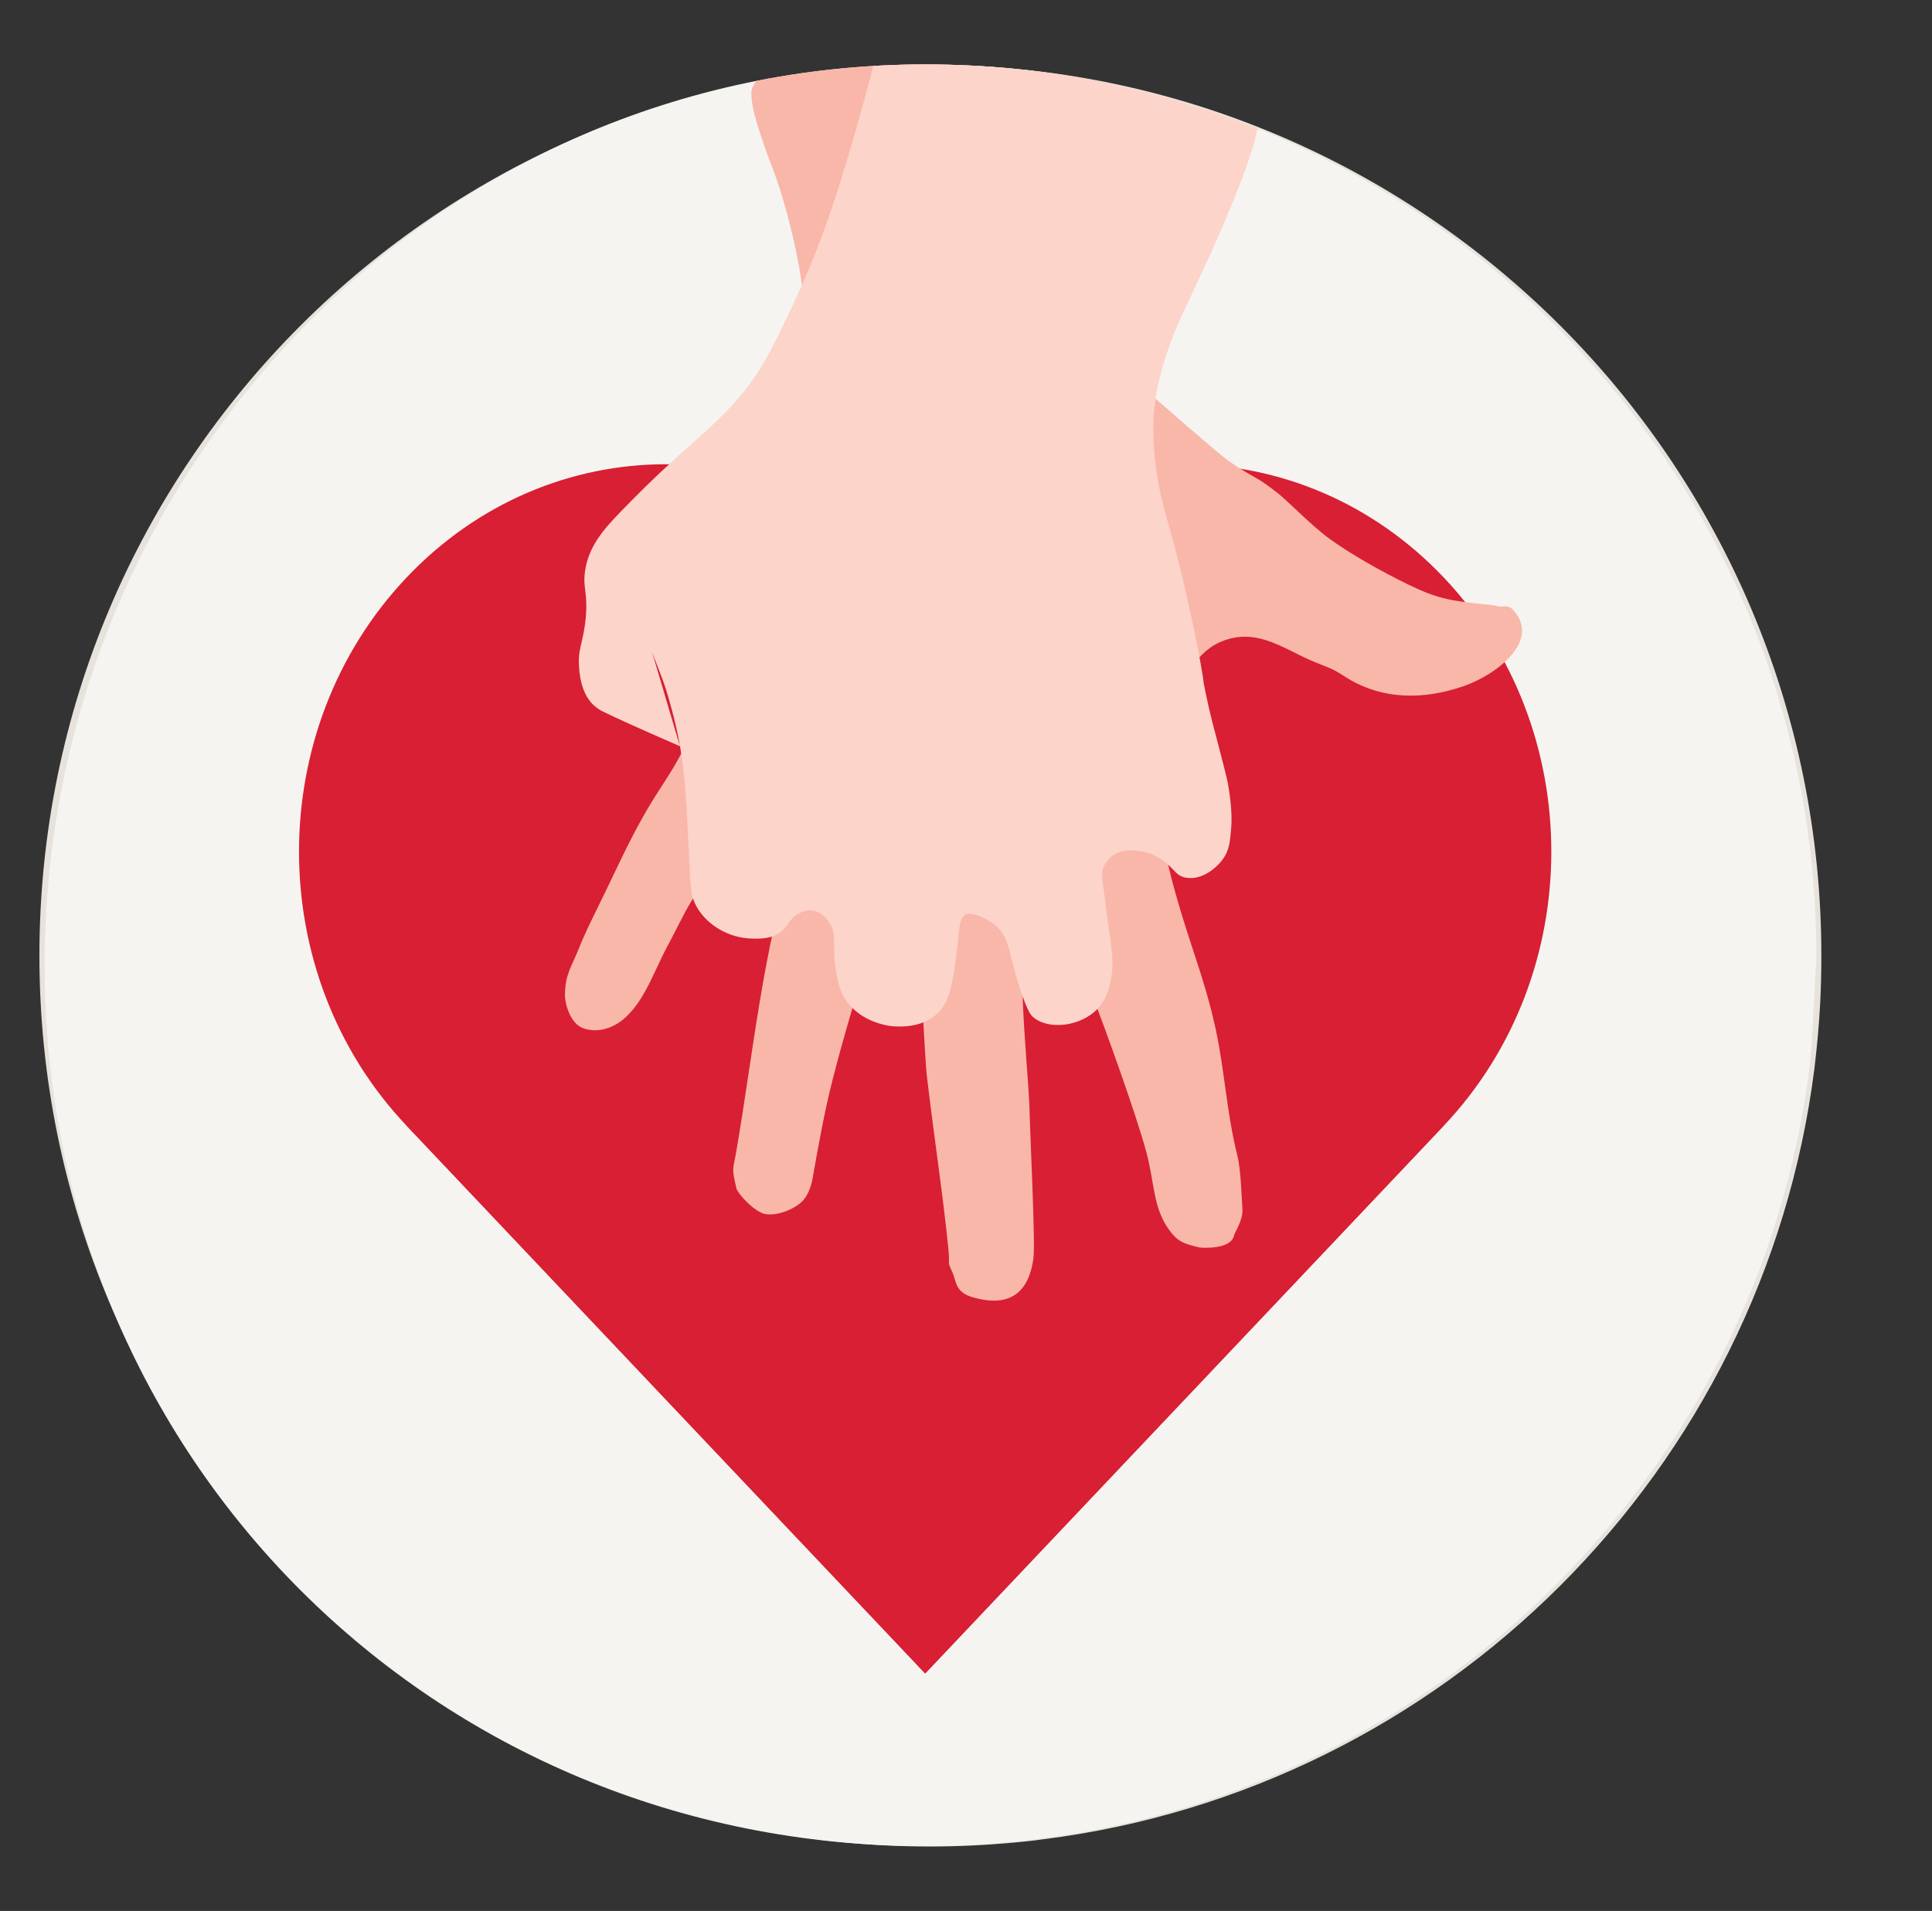 <?xml version="1.0" encoding="UTF-8"?><svg id="Layer_1" xmlns="http://www.w3.org/2000/svg" xmlns:xlink="http://www.w3.org/1999/xlink" viewBox="0 0 307.33 304"><rect x="0" y="0" width="307.33" height="304" fill="#333333" stroke="none"/><defs><style>.cls-1{clip-path:url(#clippath);}.cls-2{fill:#f9b7a9;}.cls-3{fill:#f5f4f1;}.cls-4{fill:#e7e3dc;}.cls-5{fill:#fdd4ca;}.cls-6{fill:#d81f33;}</style><clipPath id="clippath"><path class="cls-3" d="M288.94,151.98c0,2.5-.06,1.09-.18,3.53-.18,3.55-.51,10.94-.92,14.39-8.11,63.97-58.82,114.65-122.83,122.66-1.44,.21-2.87,.35-4.33,.49-4.43,.41-8.93,.64-13.47,.64-78.26,0-140.11-61.84-140.11-140.11S68.95,10.25,147.2,10.25s141.73,63.46,141.73,141.73Z"/></clipPath></defs><g id="a"><path class="cls-4" d="M289.73,152.04c0,2.5-.06,4.99-.18,7.43-.18,3.55-.51,7.04-.92,10.49-8.11,63.97-58.82,114.65-122.83,122.66-1.44,.21-2.87,.35-4.33,.49-4.43,.41-8.93,.64-13.47,.64-78.26,0-141.73-63.46-141.73-141.73S69.74,10.31,148,10.31s141.73,63.46,141.73,141.73Z"/><g><path class="cls-3" d="M288.94,151.98c0,2.5-.06,1.09-.18,3.53-.18,3.55-.51,10.94-.92,14.39-8.11,63.97-58.82,114.65-122.83,122.66-1.44,.21-2.87,.35-4.33,.49-4.43,.41-8.93,.64-13.47,.64-78.26,0-140.11-61.84-140.11-140.11S68.95,10.25,147.2,10.25s141.73,63.46,141.73,141.73Z"/><g class="cls-1"><g><g><path class="cls-6" d="M147.18,266.22l-82.51-87.16,82.51-87.16c22.78-24.06,59.72-24.06,82.51,0h0c22.78,24.06,22.78,63.09,0,87.16l-82.51,87.16Z"/><path class="cls-6" d="M229.67,179.06l-82.51,87.16-82.51-87.16c-22.78-24.06-22.78-63.09,0-87.16h0c22.78-24.06,59.72-24.06,82.51,0l82.51,87.16Z"/></g><path class="cls-2" d="M112.07,103.46c-1.21,7.13-.31,6.35-1.19,9.82-1.7,6.77-5.03,10.49-8.06,15.72-3.03,5.24-5.03,9.9-7.58,15.04-1.1,2.22-2.43,4.98-3.17,6.86-1.21,3.1-2.14,3.98-2.2,7.32-.04,1.48,.88,4.62,2.86,5.34,2.24,.81,4.75,.12,6.7-1.64,3.31-2.98,4.68-7.73,7.1-12.07,.53-.96,2.38-4.77,3.37-6.35,2.17-3.45,4.72-6.27,7.04-9.9,1.21-1.88,2.26-4.5,4.74-5.92,.53-.31,2.34-1.21,3.56-.81,2.19,.69,3.1,1.53,2.46,4.25-.26,1.07-.84,3.29-1.22,4.39-2.72,7.68-4.39,16.41-5.67,24.13-1.31,7.92-2.39,15.95-3.62,23.15-.58,3.48-.86,2.81-.04,6.29,.19,.77,2.88,3.77,4.6,4.06,2.1,.36,5.05-1,6.08-2.26,1.03-1.26,1.34-2.89,1.45-3.5,.9-5.15,1.86-10.37,2.98-14.88,2.26-9.09,4.63-15.86,6.97-25.37,.36-1.5,1.53-8.89,2.69-10.61,.65-1,1.29-.24,1.52-.22,1.17,.12,2.38,1.29,2.69,2.05,1.7,4.22,.31,6.32,.14,12.07-.04,1.45,.95,18.84,1.14,20.53,1.26,10.66,2.57,18.89,3.46,27.82,.29,2.84-.31,1.55,.71,3.82,.53,1.21,.36,2.94,3.01,3.74,3.29,.98,8.75,1.67,9.8-6.16,.33-2.43-.52-19.32-.62-23.63-.19-7.35-3.08-30.09,.9-34.88,.76-.91,.93-.26,2.07,.95,3.91,4.15,4.51,9.04,7.11,15.93,2.12,5.6,6.73,18.26,8.49,24.7,1.33,4.86,1.03,8.9,3.69,12.49,1.33,1.77,2.14,2.1,4.75,2.72,.24,.05,5.05,.43,5.53-1.93,.09-.47,1.45-2.45,1.33-4.1-.14-2.05-.24-6.29-.81-8.59-1.7-6.75-2.02-13.55-3.46-20.17-1.88-8.61-4.25-13.5-6.92-23.53-.33-1.21-3.74-15.57-3.26-18.98,.4-2.84,1.39-5.62,2.39-7.66,2.1-4.37,4.24-9.39,8.37-11.28,5.53-2.53,9.89,.76,14.23,2.7,2.51,1.12,3.56,1.27,5.53,2.58,6.11,4.06,13.04,3.77,19.1,1.67,5.46-1.89,12.45-7.44,7.78-12.23-.79-.81-1.65-.29-2.32-.48-.67-.21-1.93-.31-2.36-.34-5.17-.52-7.35-.91-11.92-3.13-4.13-2.02-9.09-4.77-12.71-7.42-2.48-1.83-6.48-5.86-7.84-6.96-4-3.19-3.56-2.19-8.2-5.41-1.1-.77-12.04-10.21-13.4-11.57-4.2-4.2-5.36-11.16-5.77-14.62-.72-6.22-.91-23.65-.71-25.59,.58-5.82,.86-14.29-.07-15.31-12.76-13.83-47.02-8.46-55.56,7.72-.96,1.83,1.55,8.7,3.22,13.09,2.27,5.94,5.48,18.43,5.06,25.92-.29,5.48-6.84,20.6-8.03,22.63-4.62,7.97-7.32,24.51-7.92,28.04h0Z"/><path class="cls-5" d="M108.16,118.71c-.91-.4-8.06-3.48-12.18-5.48-.29-.14-.9-.45-1.53-1.03-.62-.57-2.02-2.1-2.32-5.8-.28-3.22,.62-3.94,1.02-7.87,.43-4.25-.47-4.87-.1-7.6,.55-4.06,3.12-6.86,5.6-9.44,9.89-10.26,14.42-12.9,19.19-18.6,3.39-4.05,5.11-7.68,8.56-14.98,4.91-10.35,7.85-20.63,10.35-29.38,2.98-10.47,2.55-11.02,4.03-12.57,11.28-11.9,57.06-5.27,59.49,11.85,.53,3.75-4.87,16.62-10.06,27.66-2.53,5.41-6.92,13.74-6.75,23.37,.02,.6,.04,1.17,.05,1.43,.33,6.92,1.83,11.06,3.34,16.69,2.15,8.06,4.44,19.44,4.62,21.72,.19,.95,.47,2.34,.86,4.05,.43,1.84,.72,2.94,1.26,4.96,1.03,3.93,1.53,5.91,1.72,6.87,.79,4.29,.58,6.73,.53,7.32-.19,2.03-.29,3.31-1.21,4.65-1.15,1.69-3.5,3.45-5.82,3.12-2.29-.33-1.76-1.98-5.72-3.84-.22-.1-3.15-.98-5.11-.22-1.74,.67-2.46,2.24-2.55,2.64-.22,1.03-.09,1.74,.14,3.32,.24,1.65,.4,3.34,.64,4.99,.64,4.36,.96,6.53,.62,8.54-.26,1.6-.62,3.7-2.26,5.43-2.7,2.81-7.78,3.39-10.21,1.31-.34-.29-.74-.72-1.65-3.2-2.24-6.1-1.83-8.95-4.06-11.13-1.34-1.31-3.12-1.83-3.12-1.83-.88-.26-1.33-.4-1.79-.22-1.39,.52-1.14,3.32-1.7,7.2-.6,4.12-.98,6.75-2.93,8.59-2.58,2.46-6.44,2.08-7.22,2.02-.48-.05-4.86-.55-7.29-4.08-1.14-1.67-1.41-3.39-1.69-5.17-.57-3.67,.34-5.36-1.1-7.39-.29-.41-1.07-1.46-2.36-1.72-.98-.19-1.81,.15-2.15,.31-1.64,.72-1.81,1.95-3,2.96-1.5,1.26-3.45,1.19-4.91,1.14-3.37-.12-6.73-2-8.44-4.82-1.05-1.74-1.09-3.19-1.27-6.84-.38-7.96-.58-11.93-.95-15.04-.58-5.22-1.72-9.28-2.45-11.82-1.03-3.63-2.51-6.35-3.13-8.99"/></g></g></g></g></svg>